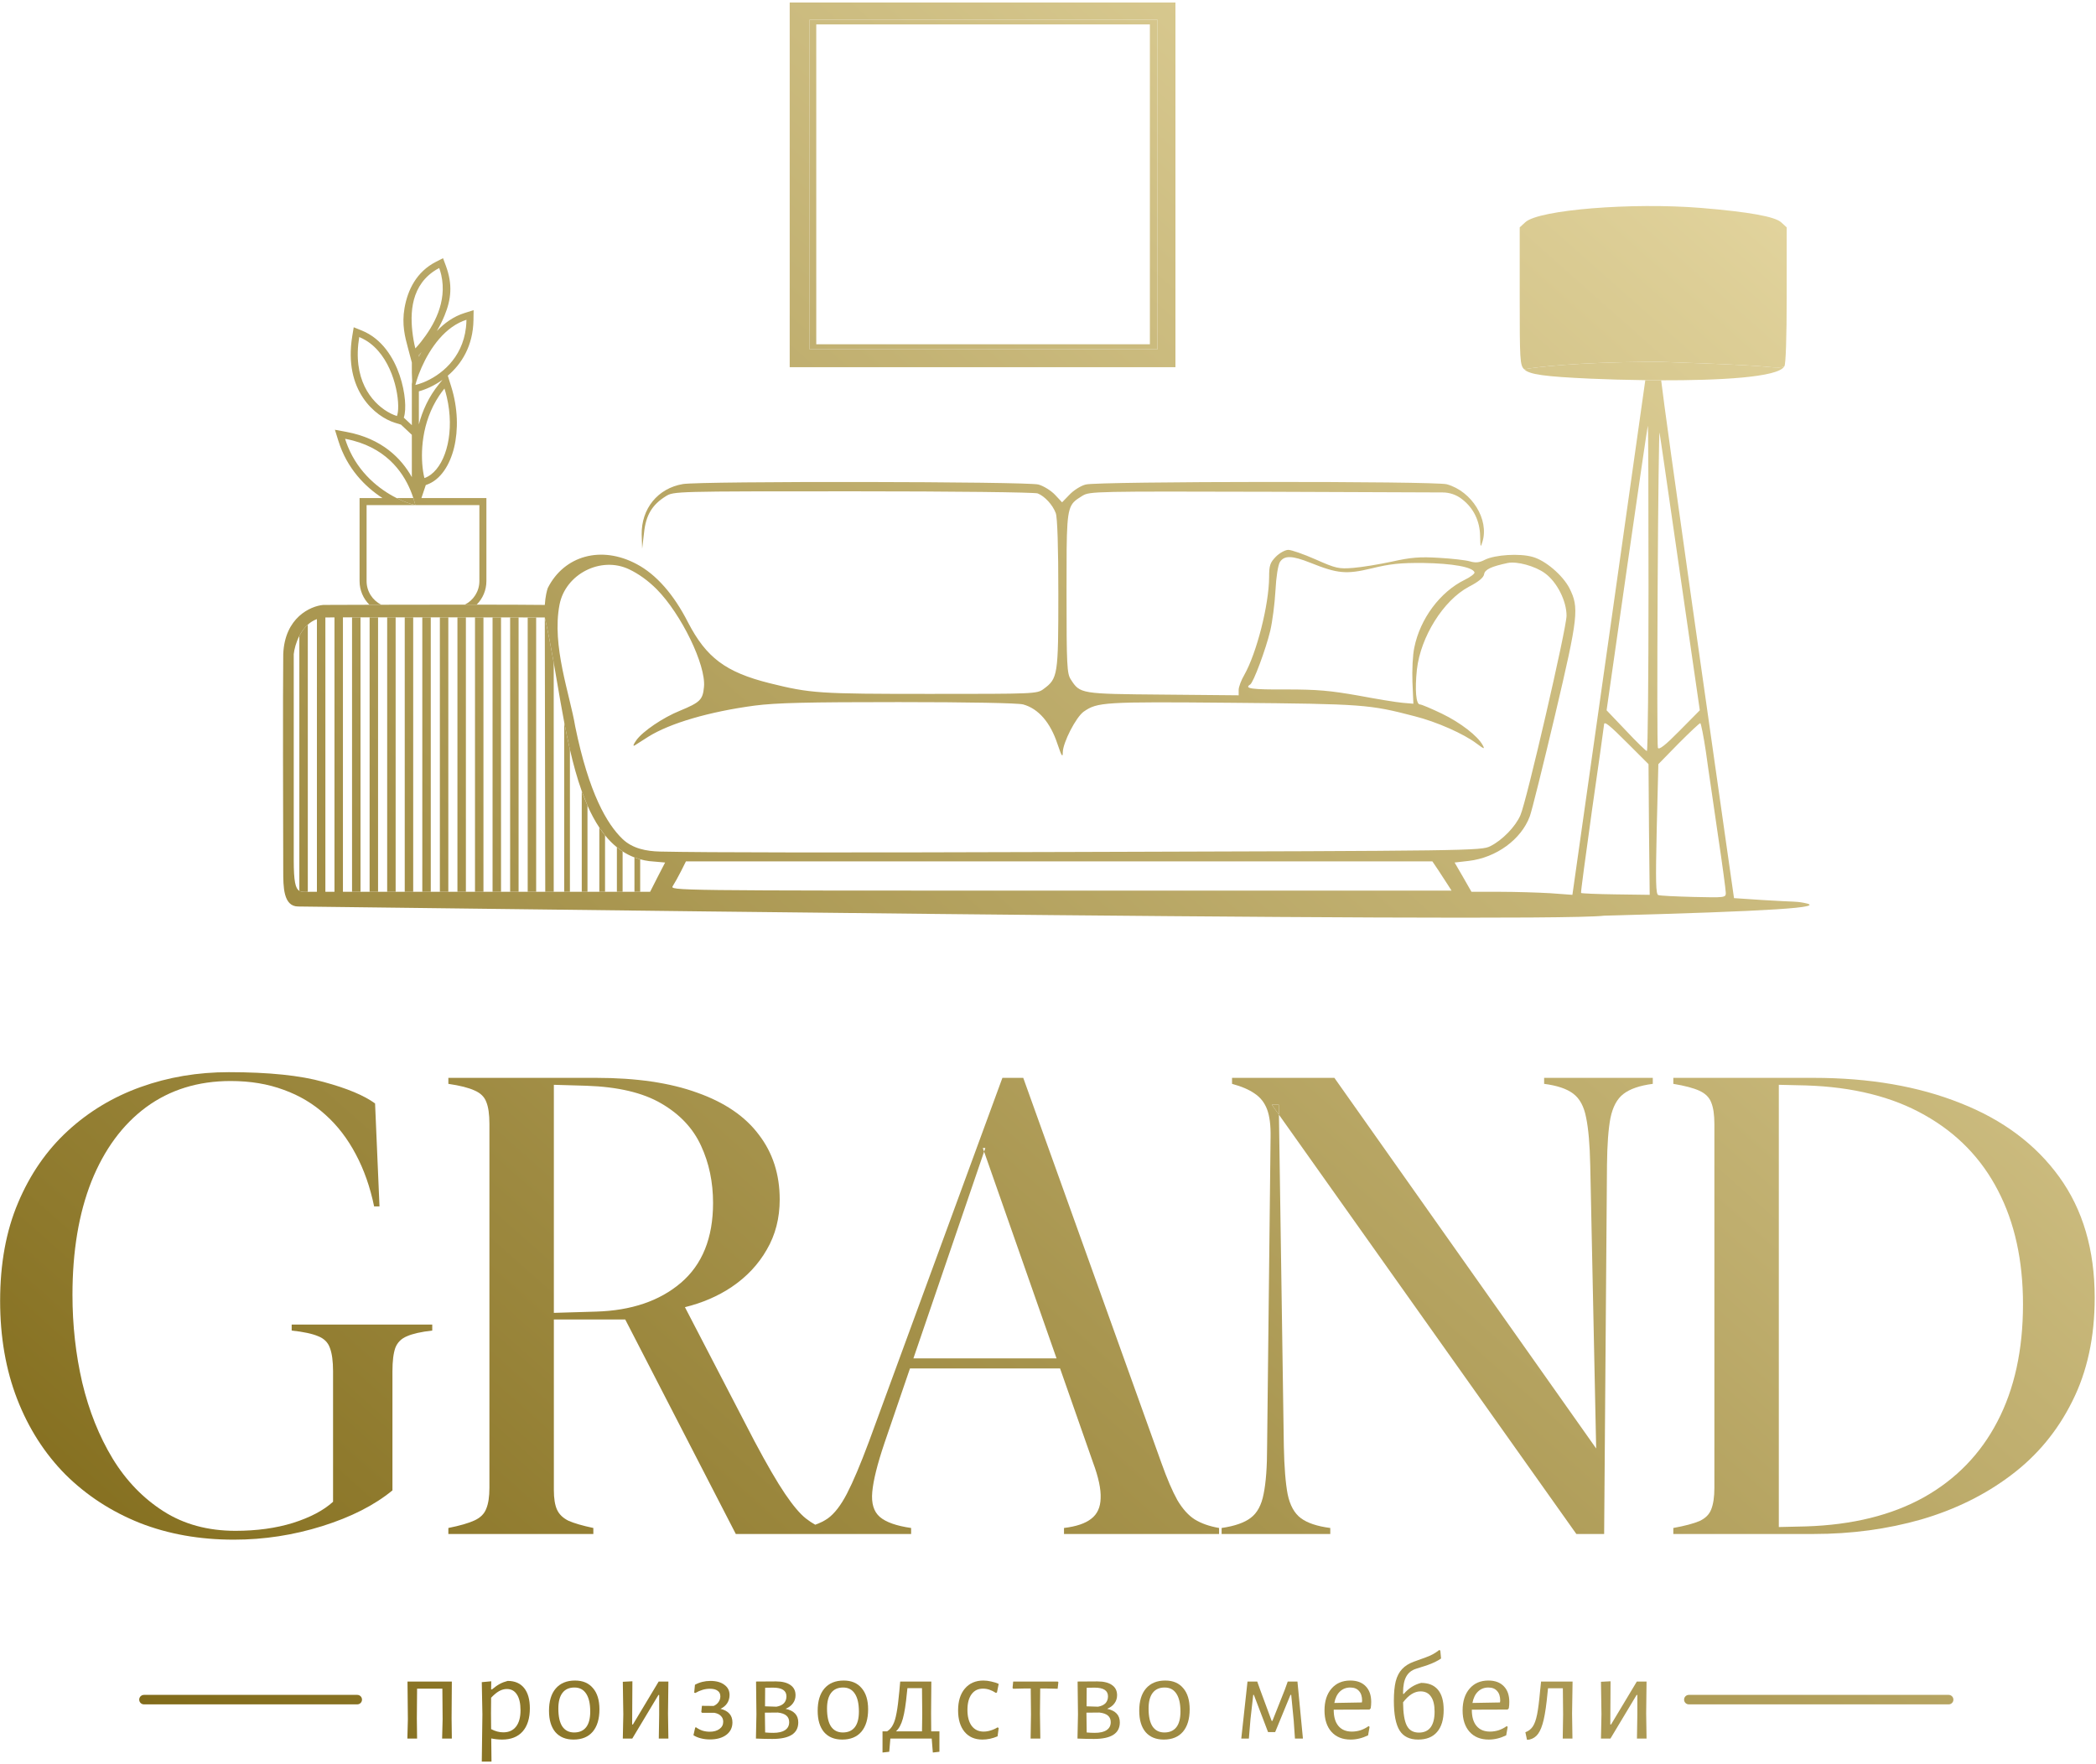 <?xml version="1.0" encoding="UTF-8"?> <svg xmlns="http://www.w3.org/2000/svg" width="480" height="404" viewBox="0 0 480 404" fill="none"><path d="M407.934 50.942C406.54 49.602 400.533 48.529 389.538 47.617C373.662 46.33 352.37 48.046 349.312 50.889L348.025 52.069V67.837C348.025 82.533 348.079 83.605 349.044 84.571C351.877 84.032 361.28 82.987 377.071 82.866C378.055 82.859 379.065 82.855 380.098 82.855L390.45 83.23C396.189 83.445 402.464 83.766 404.448 83.981C406.755 84.249 408.31 84.195 408.632 83.874C408.953 83.552 409.168 77.438 409.168 67.73V52.069L407.934 50.942Z" fill="url(#paint0_linear_224_8)"></path><path fill-rule="evenodd" clip-rule="evenodd" d="M269.183 84.088H180.848V0.58H269.183V84.088ZM185.396 80.001H265.07V4.521H185.396V80.001Z" fill="url(#paint1_linear_224_8)"></path><path d="M0.029 297.907C0.029 289.371 1.404 281.872 4.152 275.41C6.901 268.899 10.687 263.426 15.509 258.989C20.332 254.552 25.902 251.2 32.219 248.934C38.537 246.667 45.264 245.534 52.402 245.534C61.565 245.534 68.798 246.281 74.103 247.776C79.456 249.223 83.386 250.863 85.894 252.695L86.907 276.278H85.677C84.761 271.841 83.362 267.862 81.482 264.342C79.601 260.773 77.286 257.759 74.537 255.3C71.788 252.792 68.606 250.887 64.989 249.585C61.372 248.235 57.321 247.559 52.836 247.559C45.361 247.559 38.899 249.561 33.449 253.563C28.048 257.566 23.877 263.233 20.935 270.563C18.041 277.893 16.595 286.55 16.595 296.532C16.595 303.477 17.342 310.18 18.837 316.642C20.38 323.104 22.695 328.891 25.781 334.003C28.868 339.067 32.75 343.094 37.428 346.084C42.106 349.074 47.603 350.569 53.921 350.569C58.792 350.569 63.18 349.966 67.086 348.76C71.041 347.506 74.103 345.891 76.273 343.914V314.038C76.273 311.723 76.032 309.939 75.55 308.685C75.116 307.431 74.224 306.539 72.873 306.008C71.523 305.43 69.498 304.996 66.797 304.706V303.332H98.987V304.706C96.431 304.996 94.502 305.43 93.2 306.008C91.898 306.539 91.006 307.431 90.524 308.685C90.09 309.939 89.873 311.723 89.873 314.038V341.309C85.774 344.685 80.421 347.41 73.814 349.484C67.207 351.557 60.455 352.594 53.559 352.594C45.699 352.594 38.513 351.316 32.002 348.76C25.492 346.156 19.826 342.467 15.003 337.692C10.229 332.87 6.54 327.107 3.935 320.404C1.331 313.7 0.029 306.201 0.029 297.907Z" fill="url(#paint2_linear_224_8)"></path><path d="M479.702 297.183C479.702 306.201 477.99 314.11 474.566 320.91C471.19 327.71 466.512 333.352 460.532 337.837C454.601 342.322 447.753 345.698 439.988 347.964C432.224 350.183 424.002 351.292 415.321 351.292H383.203V349.918C385.855 349.435 387.857 348.905 389.207 348.326C390.557 347.699 391.45 346.807 391.884 345.65C392.366 344.444 392.607 342.804 392.607 340.731V257.397C392.607 255.275 392.366 253.636 391.884 252.478C391.45 251.321 390.557 250.429 389.207 249.802C387.857 249.175 385.855 248.644 383.203 248.21V246.836H415.321C428.101 246.836 439.313 248.765 448.958 252.623C458.652 256.433 466.199 262.075 471.6 269.55C477.001 277.025 479.702 286.236 479.702 297.183ZM463.281 298.702C463.281 288.671 461.376 279.991 457.566 272.661C453.757 265.282 448.163 259.519 440.784 255.372C433.406 251.176 424.339 248.91 413.585 248.572L407.364 248.427V349.701L413.585 349.556C424.195 349.218 433.189 347 440.567 342.901C447.946 338.753 453.564 332.966 457.422 325.54C461.328 318.065 463.281 309.119 463.281 298.702Z" fill="url(#paint3_linear_224_8)"></path><path fill-rule="evenodd" clip-rule="evenodd" d="M82.902 389.227C82.902 389.826 82.416 390.312 81.817 390.312H32.966C32.367 390.312 31.881 389.826 31.881 389.227C31.881 388.627 32.367 388.141 32.966 388.141H81.817C82.416 388.141 82.902 388.627 82.902 389.227ZM447.344 389.227C447.344 389.826 446.858 390.312 446.259 390.312H386.755C386.155 390.312 385.669 389.826 385.669 389.227C385.669 388.627 386.155 388.141 386.755 388.141H446.259C446.858 388.141 447.344 388.627 447.344 389.227Z" fill="url(#paint4_linear_224_8)"></path><path d="M103.417 393.496L103.474 398.144H101.249L101.363 393.724L101.306 386.708H95.517L95.46 393.496L95.517 398.144H93.292L93.406 393.724L93.321 385.083H103.474L103.417 393.496Z" fill="url(#paint5_linear_224_8)"></path><path d="M116.264 384.94C117.899 384.94 119.154 385.482 120.028 386.566C120.903 387.649 121.34 389.199 121.34 391.214C121.34 393.496 120.789 395.264 119.686 396.519C118.583 397.755 117.015 398.373 114.98 398.373C114.182 398.373 113.355 398.287 112.499 398.116L112.556 403.421H110.332L110.474 392.612L110.332 385.225L112.499 385.025L112.471 386.879H112.67C113.336 386.328 113.935 385.91 114.467 385.624C114.999 385.339 115.598 385.111 116.264 384.94ZM115.266 396.718C116.52 396.718 117.49 396.281 118.175 395.407C118.859 394.532 119.201 393.287 119.201 391.671C119.201 390.092 118.926 388.885 118.374 388.049C117.842 387.212 117.072 386.794 116.064 386.794C115.475 386.794 114.885 386.955 114.296 387.279C113.725 387.602 113.117 388.106 112.471 388.79L112.442 392.412L112.471 395.977C113.402 396.471 114.334 396.718 115.266 396.718Z" fill="url(#paint6_linear_224_8)"></path><path d="M131.687 384.854C133.456 384.854 134.825 385.434 135.794 386.594C136.783 387.735 137.277 389.351 137.277 391.442C137.277 393.648 136.764 395.359 135.737 396.576C134.71 397.774 133.247 398.373 131.345 398.373C129.558 398.373 128.17 397.802 127.181 396.661C126.212 395.502 125.727 393.876 125.727 391.785C125.727 389.579 126.24 387.877 127.267 386.68C128.313 385.463 129.786 384.854 131.687 384.854ZM131.545 386.451C130.347 386.451 129.434 386.86 128.807 387.678C128.18 388.495 127.866 389.693 127.866 391.271C127.866 393.097 128.17 394.465 128.778 395.378C129.406 396.291 130.309 396.747 131.488 396.747C132.686 396.747 133.598 396.348 134.226 395.549C134.853 394.751 135.167 393.553 135.167 391.956C135.167 390.149 134.853 388.781 134.226 387.849C133.617 386.917 132.724 386.451 131.545 386.451Z" fill="url(#paint7_linear_224_8)"></path><path d="M142.742 392.612L142.628 385.14L144.824 385.025L144.767 394.922H144.938L150.841 385.083H153.066L152.98 392.384L153.066 398.144H150.87L150.955 392.754V388.163H150.784L144.795 398.144H142.628L142.742 392.612Z" fill="url(#paint8_linear_224_8)"></path><path d="M164.995 391.328C166.82 391.785 167.733 392.821 167.733 394.437C167.733 395.635 167.267 396.585 166.335 397.289C165.404 397.992 164.149 398.344 162.571 398.344C161.848 398.344 161.154 398.259 160.489 398.087C159.823 397.916 159.262 397.679 158.806 397.374L159.205 395.635L159.377 395.549C159.814 395.872 160.299 396.129 160.831 396.319C161.382 396.49 161.953 396.576 162.542 396.576C163.455 396.576 164.196 396.367 164.767 395.948C165.337 395.53 165.622 394.979 165.622 394.294C165.622 393.743 165.442 393.296 165.08 392.954C164.738 392.593 164.234 392.355 163.569 392.241H160.774L160.603 392.07L160.745 390.644L163.426 390.672C163.883 390.482 164.253 390.188 164.539 389.788C164.824 389.389 164.966 388.952 164.966 388.476C164.966 387.906 164.757 387.478 164.339 387.193C163.94 386.889 163.35 386.737 162.571 386.737C161.468 386.737 160.356 387.06 159.234 387.706L158.977 387.621L159.148 385.824C160.232 385.235 161.411 384.94 162.685 384.94C164.035 384.94 165.099 385.235 165.879 385.824C166.678 386.394 167.077 387.174 167.077 388.163C167.077 388.847 166.896 389.475 166.535 390.045C166.174 390.596 165.66 391.024 164.995 391.328Z" fill="url(#paint9_linear_224_8)"></path><path d="M179.901 391.328C181.841 391.747 182.81 392.783 182.81 394.437C182.81 396.966 180.833 398.23 176.878 398.23C175.737 398.23 174.483 398.202 173.114 398.144L173.228 392.612L173.142 385.083L177.677 385.054C179.122 385.054 180.234 385.33 181.013 385.881C181.793 386.413 182.183 387.193 182.183 388.22C182.183 388.923 181.983 389.541 181.584 390.073C181.204 390.606 180.643 391.024 179.901 391.328ZM180.101 388.476C180.101 387.145 179.074 386.48 177.021 386.48C176.26 386.48 175.661 386.49 175.224 386.509L175.196 390.758L177.819 390.843C178.58 390.71 179.15 390.444 179.53 390.045C179.911 389.627 180.101 389.104 180.101 388.476ZM177.078 396.833C178.257 396.833 179.16 396.623 179.787 396.205C180.415 395.787 180.728 395.178 180.728 394.38C180.728 393.106 179.863 392.374 178.133 392.184L175.167 392.212V392.412L175.224 396.747C175.832 396.804 176.45 396.833 177.078 396.833Z" fill="url(#paint10_linear_224_8)"></path><path d="M193.216 384.854C194.984 384.854 196.353 385.434 197.323 386.594C198.312 387.735 198.806 389.351 198.806 391.442C198.806 393.648 198.293 395.359 197.266 396.576C196.239 397.774 194.775 398.373 192.874 398.373C191.087 398.373 189.699 397.802 188.71 396.661C187.74 395.502 187.255 393.876 187.255 391.785C187.255 389.579 187.769 387.877 188.796 386.68C189.841 385.463 191.315 384.854 193.216 384.854ZM193.073 386.451C191.876 386.451 190.963 386.86 190.336 387.678C189.708 388.495 189.394 389.693 189.394 391.271C189.394 393.097 189.699 394.465 190.307 395.378C190.934 396.291 191.838 396.747 193.016 396.747C194.214 396.747 195.127 396.348 195.754 395.549C196.382 394.751 196.695 393.553 196.695 391.956C196.695 390.149 196.382 388.781 195.754 387.849C195.146 386.917 194.252 386.451 193.073 386.451Z" fill="url(#paint11_linear_224_8)"></path><path d="M215.136 396.49V401.168L213.625 401.339L213.368 398.144H203.9L203.643 401.168L202.103 401.339V396.49H203.158C203.729 396.129 204.175 395.625 204.499 394.979C204.841 394.332 205.117 393.42 205.326 392.241C205.554 391.062 205.763 389.417 205.953 387.307L206.153 385.083H213.283L213.226 392.412L213.254 396.49H215.136ZM211.201 392.612L211.144 386.594H207.807L207.693 387.649C207.446 390.292 207.132 392.279 206.752 393.61C206.39 394.922 205.868 395.882 205.183 396.49H211.144L211.201 392.612Z" fill="url(#paint12_linear_224_8)"></path><path d="M225.201 384.854C225.791 384.854 226.399 384.93 227.026 385.083C227.673 385.216 228.234 385.396 228.709 385.624L228.31 387.592L228.053 387.678C227.064 387.031 226.085 386.708 225.116 386.708C223.994 386.708 223.119 387.136 222.492 387.992C221.864 388.847 221.551 390.045 221.551 391.585C221.551 393.125 221.874 394.342 222.52 395.235C223.186 396.11 224.098 396.547 225.258 396.547C225.772 396.547 226.304 396.462 226.855 396.291C227.426 396.12 227.958 395.882 228.452 395.578L228.709 395.72L228.452 397.631C227.293 398.125 226.133 398.373 224.973 398.373C223.243 398.373 221.883 397.783 220.895 396.604C219.906 395.407 219.412 393.771 219.412 391.699C219.412 389.589 219.925 387.925 220.952 386.708C221.997 385.472 223.414 384.854 225.201 384.854Z" fill="url(#paint13_linear_224_8)"></path><path d="M242.378 385.225L242.207 386.737L239.812 386.68H238.214L238.157 392.412L238.243 398.144H236.018L236.104 392.612L236.047 386.68H234.45L232.026 386.737L231.883 386.537L232.026 385.083H242.207L242.378 385.225Z" fill="url(#paint14_linear_224_8)"></path><path d="M253.539 391.328C255.479 391.747 256.448 392.783 256.448 394.437C256.448 396.966 254.471 398.23 250.516 398.23C249.376 398.23 248.121 398.202 246.752 398.144L246.866 392.612L246.78 385.083L251.315 385.054C252.76 385.054 253.872 385.33 254.652 385.881C255.431 386.413 255.821 387.193 255.821 388.22C255.821 388.923 255.621 389.541 255.222 390.073C254.842 390.606 254.281 391.024 253.539 391.328ZM253.739 388.476C253.739 387.145 252.712 386.48 250.659 386.48C249.899 386.48 249.3 386.49 248.862 386.509L248.834 390.758L251.458 390.843C252.218 390.71 252.788 390.444 253.169 390.045C253.549 389.627 253.739 389.104 253.739 388.476ZM250.716 396.833C251.895 396.833 252.798 396.623 253.425 396.205C254.053 395.787 254.367 395.178 254.367 394.38C254.367 393.106 253.501 392.374 251.771 392.184L248.805 392.212V392.412L248.862 396.747C249.471 396.804 250.089 396.833 250.716 396.833Z" fill="url(#paint15_linear_224_8)"></path><path d="M266.854 384.854C268.623 384.854 269.991 385.434 270.961 386.594C271.95 387.735 272.444 389.351 272.444 391.442C272.444 393.648 271.931 395.359 270.904 396.576C269.877 397.774 268.413 398.373 266.512 398.373C264.725 398.373 263.337 397.802 262.348 396.661C261.379 395.502 260.894 393.876 260.894 391.785C260.894 389.579 261.407 387.877 262.434 386.68C263.48 385.463 264.953 384.854 266.854 384.854ZM266.712 386.451C265.514 386.451 264.601 386.86 263.974 387.678C263.346 388.495 263.033 389.693 263.033 391.271C263.033 393.097 263.337 394.465 263.945 395.378C264.573 396.291 265.476 396.747 266.655 396.747C267.853 396.747 268.765 396.348 269.393 395.549C270.02 394.751 270.334 393.553 270.334 391.956C270.334 390.149 270.02 388.781 269.393 387.849C268.784 386.917 267.891 386.451 266.712 386.451Z" fill="url(#paint16_linear_224_8)"></path><path d="M285.689 385.083H287.914L288.627 387.079L291.222 394.095H291.393L294.216 386.993L294.901 385.083H297.125L298.38 398.144H296.555L296.27 394.038L295.699 388.134H295.528L292.02 396.661H290.395L287.143 388.134H287.001L286.373 393.667L286.003 398.144H284.263L285.689 385.083Z" fill="url(#paint17_linear_224_8)"></path><path d="M305.431 391.528V391.585C305.431 393.182 305.792 394.408 306.515 395.264C307.237 396.12 308.264 396.547 309.595 396.547C310.26 396.547 310.926 396.443 311.591 396.234C312.257 396.005 312.865 395.692 313.417 395.293L313.645 395.464L313.303 397.403C311.972 398.049 310.641 398.373 309.31 398.373C307.447 398.373 305.983 397.783 304.918 396.604C303.853 395.407 303.321 393.771 303.321 391.699C303.321 389.608 303.853 387.944 304.918 386.708C305.983 385.472 307.418 384.854 309.224 384.854C310.745 384.854 311.924 385.292 312.761 386.166C313.597 387.022 314.016 388.22 314.016 389.76C314.016 390.273 313.978 390.758 313.901 391.214L313.616 391.499L305.431 391.528ZM309.224 386.451C308.274 386.451 307.475 386.765 306.829 387.393C306.201 388.001 305.783 388.866 305.574 389.988L311.877 389.874L311.934 389.475C311.934 388.505 311.696 387.763 311.221 387.25C310.764 386.718 310.099 386.451 309.224 386.451Z" fill="url(#paint18_linear_224_8)"></path><path d="M325.451 385.396C327.144 385.396 328.427 385.919 329.302 386.965C330.176 388.011 330.613 389.551 330.613 391.585C330.613 393.79 330.11 395.473 329.102 396.633C328.113 397.793 326.668 398.373 324.767 398.373C322.809 398.373 321.392 397.679 320.518 396.291C319.643 394.884 319.206 392.621 319.206 389.503C319.206 387.678 319.348 386.185 319.633 385.025C319.938 383.866 320.422 382.934 321.088 382.231C321.753 381.508 322.666 380.938 323.826 380.519L326.507 379.55C327.134 379.322 327.676 379.084 328.132 378.837C328.589 378.59 329.073 378.266 329.587 377.867L329.843 377.981L330.015 379.806C329.197 380.377 328.161 380.881 326.906 381.318L324.254 382.174C323.246 382.497 322.504 383.096 322.029 383.97C321.554 384.845 321.316 386.052 321.316 387.592V387.906L321.459 387.934C322.58 386.623 323.911 385.777 325.451 385.396ZM324.938 396.776C326.117 396.776 327.011 396.376 327.619 395.578C328.227 394.76 328.532 393.562 328.532 391.984C328.532 390.463 328.256 389.313 327.704 388.533C327.172 387.735 326.374 387.336 325.309 387.336C323.921 387.336 322.59 388.172 321.316 389.845C321.335 392.336 321.62 394.114 322.172 395.178C322.723 396.243 323.645 396.776 324.938 396.776Z" fill="url(#paint19_linear_224_8)"></path><path d="M337.059 391.528V391.585C337.059 393.182 337.42 394.408 338.143 395.264C338.865 396.12 339.892 396.547 341.223 396.547C341.888 396.547 342.554 396.443 343.219 396.234C343.885 396.005 344.493 395.692 345.044 395.293L345.273 395.464L344.93 397.403C343.599 398.049 342.268 398.373 340.938 398.373C339.074 398.373 337.61 397.783 336.546 396.604C335.481 395.407 334.948 393.771 334.948 391.699C334.948 389.608 335.481 387.944 336.546 386.708C337.61 385.472 339.046 384.854 340.852 384.854C342.373 384.854 343.552 385.292 344.388 386.166C345.225 387.022 345.643 388.22 345.643 389.76C345.643 390.273 345.605 390.758 345.529 391.214L345.244 391.499L337.059 391.528ZM340.852 386.451C339.901 386.451 339.103 386.765 338.456 387.393C337.829 388.001 337.411 388.866 337.202 389.988L343.504 389.874L343.561 389.475C343.561 388.505 343.324 387.763 342.848 387.25C342.392 386.718 341.727 386.451 340.852 386.451Z" fill="url(#paint20_linear_224_8)"></path><path d="M360.017 392.412L360.102 398.144H357.878L357.963 392.612L357.906 386.623H354.512L354.398 387.678C354.151 390.321 353.856 392.374 353.514 393.838C353.172 395.302 352.744 396.376 352.231 397.061C351.736 397.745 351.081 398.182 350.263 398.373L349.693 398.43L349.322 396.69C350.025 396.443 350.586 396.015 351.005 395.407C351.423 394.798 351.756 393.876 352.003 392.64C352.25 391.404 352.478 389.627 352.687 387.307L352.915 385.14L352.887 385.083H360.131L360.017 392.412Z" fill="url(#paint21_linear_224_8)"></path><path d="M366.748 392.612L366.634 385.14L368.83 385.025L368.773 394.922H368.944L374.848 385.083H377.072L376.987 392.384L377.072 398.144H374.876L374.962 392.754V388.163H374.791L368.802 398.144H366.634L366.748 392.612Z" fill="url(#paint22_linear_224_8)"></path><path fill-rule="evenodd" clip-rule="evenodd" d="M178.559 274.686C178.559 278.978 177.57 282.812 175.593 286.188C173.664 289.564 170.988 292.409 167.564 294.724C164.43 296.827 160.861 298.37 156.855 299.352L172.772 330.025C175.617 335.378 177.956 339.404 179.789 342.105C181.621 344.806 183.213 346.686 184.563 347.747C185.267 348.301 185.978 348.775 186.695 349.171C187.768 348.795 188.721 348.32 189.554 347.747C191.098 346.638 192.569 344.733 193.967 342.033C195.366 339.332 197.029 335.402 198.958 330.242L229.557 246.836H234.332L265.943 334.944C267.245 338.609 268.475 341.478 269.633 343.552C270.838 345.577 272.164 347.048 273.611 347.964C275.106 348.881 276.963 349.532 279.181 349.918V351.292H243.663V349.918C246.46 349.58 248.534 348.881 249.884 347.82C251.283 346.759 252.006 345.191 252.054 343.118C252.151 341.044 251.572 338.319 250.318 334.944L242.765 313.387H208.389L202.503 330.603C200.912 335.329 199.995 339.019 199.754 341.671C199.513 344.275 200.092 346.18 201.49 347.386C202.889 348.591 205.276 349.435 208.652 349.918V351.292H188.686H183.695H168.504L143.186 302.175H126.838V341.237C126.838 343.166 127.079 344.661 127.561 345.722C128.043 346.783 128.911 347.627 130.165 348.254C131.467 348.832 133.372 349.387 135.88 349.918V351.292H102.677V349.918C105.329 349.387 107.33 348.808 108.681 348.181C110.031 347.555 110.923 346.662 111.357 345.505C111.839 344.348 112.081 342.756 112.081 340.731V257.397C112.081 255.179 111.839 253.491 111.357 252.334C110.923 251.176 110.031 250.308 108.681 249.73C107.33 249.103 105.329 248.596 102.677 248.21V246.836H136.531C145.742 246.836 153.458 247.969 159.679 250.236C165.948 252.454 170.65 255.661 173.785 259.857C176.968 264.004 178.559 268.947 178.559 274.686ZM160.547 262.389C162.38 266.343 163.296 270.708 163.296 275.482C163.296 283.487 160.836 289.588 155.917 293.783C151.047 297.931 144.584 300.125 136.531 300.366L126.838 300.655V248.427L134.288 248.644C141.522 248.886 147.237 250.236 151.432 252.695C155.676 255.155 158.714 258.386 160.547 262.389ZM225.072 262.895H225.651L225.365 263.731L241.954 311.072H209.18L225.365 263.731L225.072 262.895Z" fill="url(#paint23_linear_224_8)"></path><path fill-rule="evenodd" clip-rule="evenodd" d="M94.315 115.46C93.997 115.367 93.66 115.258 93.306 115.131C92.542 114.857 91.702 114.503 90.822 114.06C86.897 112.088 82.154 108.365 79.663 102.261C79.431 101.691 79.218 101.099 79.027 100.487C79.663 100.605 80.275 100.743 80.863 100.899C89.139 103.093 92.72 108.82 94.315 113.079C94.415 113.347 94.508 113.609 94.593 113.864L94.621 113.947L94.658 114.06C94.683 114.139 94.708 114.217 94.733 114.294C94.887 114.787 95.014 115.248 95.12 115.669H109.781V133.072C109.781 135.431 108.426 137.475 106.452 138.466C107.368 138.466 108.271 138.467 109.16 138.467C110.538 137.085 111.39 135.178 111.39 133.072V114.06H96.508L97.51 111.078L97.731 111C100.923 109.877 103.028 106.447 103.988 102.51C104.972 98.477 104.887 93.478 103.319 88.491L102.548 86.035C105.648 83.398 108.342 79.28 108.43 73.255L108.463 71.026L106.337 71.698C103.848 72.483 101.761 74.003 100.047 75.802C100.686 74.709 101.29 73.519 101.804 72.263C103.323 68.552 103.706 65.163 102.089 60.819L101.459 59.126L99.85 59.948C95.341 62.249 93.35 66.466 92.64 70.537C91.98 74.317 92.756 77.196 93.422 79.671L93.423 79.674C93.471 79.852 93.518 80.028 93.564 80.201L94.304 82.985L94.315 82.973V85.376C94.311 85.717 94.332 86.056 94.351 86.382C94.386 86.968 94.419 87.513 94.304 87.958L94.315 90.005V97.37L92.475 95.644C92.819 94.606 92.864 93.129 92.736 91.625C92.591 89.928 92.202 87.927 91.512 85.911C90.151 81.934 87.495 77.57 82.868 75.698L81.006 74.945L80.678 76.927C78.588 89.545 86.064 95.46 90.425 96.807L91.824 97.239L94.315 99.576V109.267C91.921 105.001 87.51 100.428 79.321 98.905L76.697 98.417L77.491 100.965C79.461 107.29 83.617 111.485 87.594 114.06H82.344V133.072C82.344 135.194 83.209 137.114 84.606 138.499C85.497 138.496 86.407 138.494 87.333 138.492C85.331 137.51 83.953 135.452 83.953 133.072V115.669H95.12C94.869 115.612 94.6 115.543 94.315 115.46ZM95.924 97.186C96.73 94.094 98.159 90.882 100.536 87.958L101.325 86.987C99.407 88.355 97.445 89.201 95.924 89.619V97.186ZM96.965 87.569C100.717 86.058 105.89 82.229 106.712 74.976C106.775 74.415 106.813 73.834 106.822 73.232C106.257 73.41 105.712 73.633 105.188 73.895C100.48 76.244 97.428 81.692 95.924 85.666C95.838 85.893 95.758 86.115 95.682 86.331C95.446 87.005 95.259 87.625 95.12 88.164C95.372 88.105 95.641 88.031 95.924 87.942C96.254 87.839 96.603 87.714 96.965 87.569ZM95.924 81.723C96.104 81.376 96.293 81.026 96.491 80.677C96.422 80.752 96.354 80.825 96.287 80.896L95.924 81.278V81.723ZM99.176 62.23C93.661 66.148 93.869 72.893 94.703 77.838C94.823 78.556 94.967 79.213 95.12 79.788C95.521 79.365 95.962 78.857 96.42 78.278C99.312 74.615 102.454 69.178 101.049 62.954C100.93 62.426 100.775 61.901 100.581 61.381C100.079 61.637 99.611 61.922 99.176 62.23ZM91.025 94.868C91.103 94.539 91.155 94.134 91.178 93.668C91.374 89.728 89.497 81.4 83.776 77.946C83.299 77.658 82.796 77.404 82.265 77.19C82.171 77.757 82.098 78.309 82.044 78.846C81.119 88.044 85.855 92.851 89.412 94.658C89.47 94.687 89.528 94.716 89.585 94.743C90.051 94.97 90.495 95.144 90.9 95.27C90.947 95.153 90.989 95.018 91.025 94.868ZM96.882 107.878C96.972 108.486 97.081 109.025 97.197 109.482C97.711 109.301 98.201 109.034 98.663 108.691C102.262 106.014 104.137 98.676 102.319 90.922C102.167 90.275 101.989 89.624 101.784 88.973C101.35 89.507 100.95 90.052 100.581 90.605C96.49 96.735 96.282 103.83 96.882 107.878Z" fill="url(#paint24_linear_224_8)"></path><path d="M80.621 204.228H82.558V141.375C81.882 141.376 81.236 141.376 80.621 141.378V204.228Z" fill="url(#paint25_linear_224_8)"></path><path d="M84.643 204.228H86.58V141.371C85.917 141.372 85.271 141.372 84.643 141.373V204.228Z" fill="url(#paint26_linear_224_8)"></path><path d="M88.666 204.228H90.603V141.371L88.666 141.371V204.228Z" fill="url(#paint27_linear_224_8)"></path><path d="M92.689 204.228H94.625V141.371L92.689 141.371V204.228Z" fill="url(#paint28_linear_224_8)"></path><path d="M96.711 204.228H98.648V141.373L96.711 141.372V204.228Z" fill="url(#paint29_linear_224_8)"></path><path d="M100.734 204.228H102.67V141.376L100.734 141.374V204.228Z" fill="url(#paint30_linear_224_8)"></path><path d="M104.756 204.228H106.693V141.379L104.756 141.378V204.228Z" fill="url(#paint31_linear_224_8)"></path><path d="M108.779 204.228H110.715V141.384L108.779 141.382V204.228Z" fill="url(#paint32_linear_224_8)"></path><path d="M112.801 204.228H114.738V141.389L112.801 141.386V204.228Z" fill="url(#paint33_linear_224_8)"></path><path d="M116.824 204.228H118.761V141.394L116.824 141.391V204.228Z" fill="url(#paint34_linear_224_8)"></path><path d="M120.846 204.228H122.783V141.4L120.846 141.397V204.228Z" fill="url(#paint35_linear_224_8)"></path><path d="M124.869 204.228H126.806V151.751C126.173 148.15 125.517 144.653 124.763 141.403L124.869 204.228Z" fill="url(#paint36_linear_224_8)"></path><path d="M129.204 204.228H130.515V171.642C130.043 169.59 129.611 167.486 129.204 165.357V204.228Z" fill="url(#paint37_linear_224_8)"></path><path d="M133.227 204.228H134.538V184.48C134.072 183.422 133.636 182.318 133.227 181.174V204.228Z" fill="url(#paint38_linear_224_8)"></path><path d="M137.249 204.228H138.56V191.297C138.103 190.734 137.667 190.138 137.249 189.512V204.228Z" fill="url(#paint39_linear_224_8)"></path><path d="M141.272 204.228H142.583V194.979C142.131 194.686 141.694 194.368 141.272 194.027V204.228Z" fill="url(#paint40_linear_224_8)"></path><path d="M145.294 204.228H146.605V196.786C146.157 196.662 145.72 196.519 145.294 196.357V204.228Z" fill="url(#paint41_linear_224_8)"></path><path d="M408.632 83.874C408.31 84.195 406.755 84.249 404.448 83.981C402.464 83.766 396.189 83.445 390.45 83.23L380.098 82.855C379.065 82.855 378.055 82.859 377.071 82.866C361.28 82.987 351.877 84.032 349.044 84.571C350.224 85.751 353.603 86.234 364.223 86.716C367.721 86.871 372.122 87.006 376.786 87.063C377.984 87.077 379.199 87.087 380.421 87.09C393.502 87.125 407.334 86.456 408.632 83.874Z" fill="url(#paint42_linear_224_8)"></path><path fill-rule="evenodd" clip-rule="evenodd" d="M265.07 80.001H185.396V4.521H265.07V80.001ZM263.334 5.592H186.929V78.84H263.334V5.592Z" fill="url(#paint43_linear_224_8)"></path><path fill-rule="evenodd" clip-rule="evenodd" d="M70.359 204.239L70.49 204.235L70.51 204.235C70.459 204.236 70.409 204.237 70.359 204.239Z" fill="url(#paint44_linear_224_8)"></path><path fill-rule="evenodd" clip-rule="evenodd" d="M397.1 205.676L395.33 193.287C394.954 190.631 394.162 185.066 393.126 177.785L393.109 177.669L393.095 177.566L393.061 177.329L393.051 177.258L393.038 177.17L393.001 176.907L392.997 176.879C391.388 165.572 389.228 150.394 387.124 135.577C383.785 112.047 380.875 91.096 380.421 87.09C379.199 87.087 377.984 87.077 376.786 87.063L369.309 139.935L369.309 139.94L369.308 139.942L369.308 139.944L369.308 139.945L369.307 139.949L369.307 139.954L368.299 147.054L360.093 204.925L354.998 204.55C352.209 204.389 347.006 204.228 343.466 204.228H336.977L335.046 200.849L333.115 197.524L336.387 197.148C342.662 196.398 348.347 192.268 350.332 186.958C350.814 185.671 353.389 175.266 356.124 163.735C361.487 140.994 361.648 139.17 359.396 134.665C357.84 131.715 353.925 128.336 350.975 127.532C347.972 126.673 342.394 127.049 340.087 128.175C338.747 128.872 337.942 128.926 336.601 128.551C335.689 128.282 332.471 127.907 329.522 127.746C325.177 127.478 323.139 127.639 318.795 128.604C315.845 129.248 311.822 129.892 309.892 130.052C306.566 130.321 305.923 130.16 301.31 128.122C298.521 126.888 295.732 125.923 295.035 125.923C294.338 125.923 293.05 126.62 292.192 127.478C290.852 128.872 290.637 129.462 290.637 132.198C290.583 138.58 287.794 149.522 284.952 154.563C284.255 155.743 283.665 157.298 283.665 157.996V159.229L266.341 159.068L266.333 159.068C247.408 158.907 247.354 158.907 245.209 155.582C244.351 154.241 244.244 152.418 244.244 135.845L244.244 134.988C244.243 120.072 244.243 116.753 245.898 114.985C246.372 114.478 246.981 114.099 247.765 113.611L247.891 113.533C249.553 112.514 250.733 112.514 291.227 112.621L330.401 112.773C331.987 112.779 333.526 113.31 334.778 114.284C337.459 116.322 338.908 119.326 338.961 122.812C339.015 125.386 339.068 125.494 339.498 124.045C341.053 119.004 337.084 112.514 331.345 110.905C328.771 110.154 251.323 110.208 248.642 110.959C247.515 111.227 245.853 112.3 244.941 113.265L243.225 115.035L241.616 113.319C240.704 112.353 238.988 111.281 237.808 110.959C235.287 110.261 160.575 110.154 156.391 110.851C150.652 111.817 146.844 116.483 146.952 122.436L147.059 125.654L147.488 122.007C147.917 117.931 149.365 115.571 152.476 113.64C154.299 112.514 154.46 112.514 195.38 112.514H195.383C217.963 112.514 237.003 112.729 237.647 112.997C239.256 113.64 241.079 115.625 241.776 117.502C242.152 118.467 242.366 125.279 242.366 136.006C242.366 154.724 242.259 155.368 238.988 157.781C237.486 158.907 236.896 158.907 212.975 158.907C187.499 158.907 185.675 158.8 176.182 156.44C166.153 153.92 161.755 150.594 157.571 142.549C154.299 136.113 150.277 131.554 145.825 129.194C137.727 124.85 129.199 127.21 125.444 134.665C125.268 135.145 124.884 136.591 124.763 138.533C121.366 138.491 115.674 138.472 109.16 138.467C108.271 138.467 107.368 138.466 106.452 138.466C100.22 138.466 93.453 138.477 87.333 138.492C86.407 138.494 85.497 138.496 84.606 138.499C80.562 138.51 76.907 138.522 74.019 138.533C71.109 138.795 65.204 141.413 64.865 149.793C64.768 158.851 64.825 186.711 64.865 199.508C64.865 203.019 64.865 207.594 68.294 207.594C73.958 207.594 352.998 211.456 367.334 209.699C405.521 208.68 418.983 207.822 413.083 206.749C412.279 206.588 411.206 206.481 410.777 206.481C410.348 206.481 407.076 206.32 403.536 206.105L397.1 205.676ZM367.923 162.662L372.59 130.052C375.164 112.139 377.309 97.496 377.363 97.496C377.47 97.496 377.524 114.284 377.524 134.772C377.524 155.26 377.363 171.994 377.148 171.994C376.88 171.94 374.735 169.849 372.321 167.274L367.923 162.662ZM379.669 171.243C379.508 170.814 379.508 154.134 379.616 134.129C379.723 114.123 379.937 98.355 380.045 99.106C380.179 99.732 381.658 109.993 383.577 123.314L383.584 123.366L383.589 123.398L383.594 123.429L383.633 123.703L383.652 123.834L384.273 128.146L384.483 129.6L384.765 131.554L389.27 162.662L384.604 167.382C381.386 170.653 379.884 171.833 379.669 171.243ZM292.085 135.309C292.246 132.091 292.675 129.463 293.104 128.712C294.123 127.156 295.893 127.21 300.077 128.873C306.352 131.393 308.336 131.554 314.129 130.16C318.312 129.141 320.672 128.873 326.035 128.926C332.579 129.034 337.245 129.838 337.674 131.072C337.781 131.34 336.762 132.144 335.421 132.788C329.843 135.523 325.231 141.637 323.89 148.288C323.515 149.951 323.354 153.544 323.461 156.226L323.676 161.16L321.208 160.946C319.867 160.838 315.309 160.088 311.018 159.283C304.582 158.157 301.739 157.889 294.552 157.889C286.614 157.942 284.845 157.674 286.293 156.762C287.044 156.333 289.886 148.664 290.905 144.426C291.388 142.335 291.924 138.259 292.085 135.309ZM244.083 195.11C191.242 195.28 161.891 195.248 151.155 195.013C148.018 194.945 144.857 194.323 142.587 192.156C138.987 188.718 134.86 181.645 131.733 166.391C130.515 159.041 126.315 147.94 128.133 138.483C129.485 131.45 137.61 127.293 144.075 130.375C146.254 131.414 148.399 132.948 150.384 134.933C156.016 140.618 161.701 152.31 161.218 157.298C160.95 160.248 160.36 160.838 155.694 162.769C151.832 164.324 147.166 167.489 145.718 169.527C145.075 170.439 144.86 170.975 145.343 170.707C145.507 170.59 145.876 170.359 146.348 170.066L146.35 170.064L146.351 170.064C146.957 169.686 147.73 169.204 148.453 168.722C153.441 165.612 162.398 162.984 172.803 161.589C177.791 160.945 184.817 160.785 205.788 160.785C221.61 160.785 233.195 160.999 234.321 161.321C237.808 162.286 240.543 165.451 242.152 170.331C243.117 173.174 243.386 173.603 243.386 172.262C243.439 170.01 246.389 164.271 248.159 162.984C251.323 160.785 252.611 160.677 282.324 160.945C312.252 161.214 313.592 161.321 323.89 164.003C329.039 165.29 335.26 168.079 338.157 170.278C339.873 171.565 340.088 171.619 339.551 170.653C338.425 168.561 334.51 165.504 330.165 163.413C327.805 162.286 325.553 161.321 325.177 161.321C324.265 161.321 323.997 157.942 324.48 153.329C325.338 145.821 330.541 137.507 336.333 134.397C338.639 133.217 339.766 132.251 339.873 131.5C340.034 130.428 341.482 129.73 345.29 128.926C347.382 128.497 351.565 129.623 353.818 131.286C356.553 133.27 358.752 137.615 358.752 140.994C358.752 143.89 349.581 183.579 348.186 186.69C347.06 189.318 344.003 192.429 341.321 193.769C339.241 194.836 337.214 194.842 245.611 195.106H245.609L244.083 195.11ZM364.598 185.403C366.1 174.944 367.334 166.255 367.334 165.987C367.334 165.022 368.46 165.934 372.858 170.332L377.524 174.998L377.631 189.962L377.792 204.925L370.015 204.818C365.725 204.765 362.185 204.604 362.077 204.496C361.97 204.443 363.15 195.808 364.598 185.403ZM379.777 174.997L384.389 170.278C386.963 167.703 389.163 165.612 389.377 165.612C389.538 165.612 390.128 168.561 390.664 172.155C390.93 174.166 391.441 177.646 392.008 181.505L392.01 181.517L392.011 181.527L392.015 181.552C392.474 184.677 392.969 188.048 393.4 191.088C394.419 197.846 395.223 203.906 395.223 204.496C395.223 205.569 394.955 205.569 387.875 205.408C383.799 205.301 380.152 205.14 379.777 204.979C379.187 204.818 379.133 202.029 379.401 189.908L379.777 174.997ZM150.599 200.849L148.883 204.228H146.605H145.294H142.583H141.272H138.56H137.249H134.538H133.227H130.515H129.204H126.806H124.869H122.783H120.846H118.761H116.824H114.738H112.801H110.715H108.779H106.693H104.756H102.67H100.734H98.648H96.711H94.625H92.689H90.603H88.666H86.58H84.643H82.558H80.621H78.535H76.598H74.513H72.576H71.005C70.833 204.228 70.668 204.231 70.51 204.235L70.49 204.235L70.359 204.239C69.608 204.257 69.013 204.272 68.553 204.002C67.648 203.47 67.269 201.832 67.269 196.942V149.793C67.394 148.688 67.785 147.112 68.553 145.624C69.039 144.683 69.675 143.777 70.49 143.047C71.086 142.513 71.777 142.072 72.576 141.78V204.228H74.513V141.402C75.015 141.397 75.721 141.393 76.598 141.389V204.228H78.535V141.382C79.179 141.38 79.876 141.379 80.621 141.378C81.236 141.376 81.882 141.376 82.558 141.375C83.226 141.374 83.922 141.373 84.643 141.373C85.271 141.372 85.917 141.372 86.58 141.371L88.666 141.371L90.603 141.371L92.689 141.371L94.625 141.371L96.711 141.372L98.648 141.373L100.734 141.374L102.67 141.376L104.756 141.378L106.693 141.379L108.779 141.382L110.715 141.384L112.801 141.386L114.738 141.389L116.824 141.391L118.761 141.394L120.846 141.397V141.376L122.783 141.4L124.763 141.403C125.517 144.653 126.173 148.15 126.806 151.751C127.029 153.022 127.25 154.306 127.471 155.597L127.553 156.076L127.553 156.077L127.554 156.082C128.083 159.168 128.618 162.288 129.204 165.357C129.611 167.486 130.043 169.59 130.515 171.642C131.288 175.001 132.17 178.22 133.227 181.174L134.538 184.48C135.344 186.31 136.241 188 137.249 189.512L138.56 191.297C139.393 192.322 140.294 193.238 141.272 194.027L142.583 194.979C143.432 195.529 144.334 195.991 145.294 196.357L146.605 196.786C147.267 196.968 147.954 197.108 148.668 197.202L152.315 197.524L150.599 200.849ZM154.085 202.887C154.46 202.297 155.319 200.795 155.962 199.508L157.088 197.256H328.02L329.361 199.24C330.112 200.366 331.077 201.868 331.56 202.619L332.418 203.96H242.9C153.495 203.96 153.388 203.96 154.085 202.887Z" fill="url(#paint45_linear_224_8)"></path><path d="M70.49 204.235V143.047C69.675 143.777 69.039 144.683 68.553 145.624V204.002C69.013 204.272 69.608 204.257 70.359 204.239L70.49 204.235Z" fill="url(#paint46_linear_224_8)"></path><path d="M93.306 115.131C93.66 115.258 93.997 115.367 94.315 115.46C94.6 115.543 94.869 115.612 95.12 115.669C95.014 115.248 94.887 114.787 94.733 114.294C94.708 114.217 94.683 114.139 94.658 114.06H90.822C91.702 114.503 92.542 114.857 93.306 115.131Z" fill="url(#paint47_linear_224_8)"></path><path fill-rule="evenodd" clip-rule="evenodd" d="M95.924 81.723C96.104 81.376 96.293 81.026 96.491 80.677C96.422 80.752 96.354 80.825 96.287 80.896L95.924 81.278V81.723Z" fill="url(#paint48_linear_224_8)"></path><path fill-rule="evenodd" clip-rule="evenodd" d="M365.535 331.712L305.585 246.836H282.147V248.21C284.317 248.789 286.053 249.537 287.355 250.453C288.657 251.321 289.598 252.527 290.177 254.07C290.755 255.613 291.02 257.711 290.972 260.363L290.177 331.327C290.177 335.956 289.911 339.549 289.381 342.105C288.899 344.661 287.91 346.494 286.415 347.603C284.968 348.712 282.75 349.484 279.76 349.918V351.292H304.644V349.918C301.654 349.532 299.412 348.784 297.917 347.675C296.422 346.566 295.409 344.733 294.879 342.177C294.396 339.621 294.107 335.98 294.01 331.254L292.887 255.276L360.995 351.292H367.361L368.012 266.801C368.06 262.123 368.326 258.531 368.808 256.023C369.338 253.467 370.327 251.634 371.774 250.525C373.269 249.368 375.511 248.596 378.501 248.21V246.836H353.617V248.21C356.607 248.596 358.825 249.344 360.272 250.453C361.767 251.562 362.756 253.395 363.238 255.951C363.768 258.507 364.082 262.148 364.178 266.874L365.535 331.712ZM291.262 252.985L292.887 255.276L292.853 252.985H291.262Z" fill="url(#paint49_linear_224_8)"></path><path d="M292.853 252.985H291.262L292.887 255.276L292.853 252.985Z" fill="url(#paint50_linear_224_8)"></path><defs><linearGradient id="paint0_linear_224_8" x1="445.714" y1="-38.845" x2="8.813" y2="453.505" gradientUnits="userSpaceOnUse"><stop stop-color="#F3E6B4"></stop><stop offset="1" stop-color="#755E0A"></stop></linearGradient><linearGradient id="paint1_linear_224_8" x1="445.714" y1="-38.845" x2="8.813" y2="453.505" gradientUnits="userSpaceOnUse"><stop stop-color="#F3E6B4"></stop><stop offset="1" stop-color="#755E0A"></stop></linearGradient><linearGradient id="paint2_linear_224_8" x1="445.714" y1="-38.845" x2="8.813" y2="453.505" gradientUnits="userSpaceOnUse"><stop stop-color="#F3E6B4"></stop><stop offset="1" stop-color="#755E0A"></stop></linearGradient><linearGradient id="paint3_linear_224_8" x1="445.714" y1="-38.845" x2="8.813" y2="453.505" gradientUnits="userSpaceOnUse"><stop stop-color="#F3E6B4"></stop><stop offset="1" stop-color="#755E0A"></stop></linearGradient><linearGradient id="paint4_linear_224_8" x1="445.714" y1="-38.845" x2="8.813" y2="453.505" gradientUnits="userSpaceOnUse"><stop stop-color="#F3E6B4"></stop><stop offset="1" stop-color="#755E0A"></stop></linearGradient><linearGradient id="paint5_linear_224_8" x1="445.714" y1="-38.845" x2="8.813" y2="453.505" gradientUnits="userSpaceOnUse"><stop stop-color="#F3E6B4"></stop><stop offset="1" stop-color="#755E0A"></stop></linearGradient><linearGradient id="paint6_linear_224_8" x1="445.714" y1="-38.845" x2="8.813" y2="453.505" gradientUnits="userSpaceOnUse"><stop stop-color="#F3E6B4"></stop><stop offset="1" stop-color="#755E0A"></stop></linearGradient><linearGradient id="paint7_linear_224_8" x1="445.714" y1="-38.845" x2="8.813" y2="453.505" gradientUnits="userSpaceOnUse"><stop stop-color="#F3E6B4"></stop><stop offset="1" stop-color="#755E0A"></stop></linearGradient><linearGradient id="paint8_linear_224_8" x1="445.714" y1="-38.845" x2="8.813" y2="453.505" gradientUnits="userSpaceOnUse"><stop stop-color="#F3E6B4"></stop><stop offset="1" stop-color="#755E0A"></stop></linearGradient><linearGradient id="paint9_linear_224_8" x1="445.714" y1="-38.845" x2="8.813" y2="453.505" gradientUnits="userSpaceOnUse"><stop stop-color="#F3E6B4"></stop><stop offset="1" stop-color="#755E0A"></stop></linearGradient><linearGradient id="paint10_linear_224_8" x1="445.714" y1="-38.845" x2="8.813" y2="453.505" gradientUnits="userSpaceOnUse"><stop stop-color="#F3E6B4"></stop><stop offset="1" stop-color="#755E0A"></stop></linearGradient><linearGradient id="paint11_linear_224_8" x1="445.714" y1="-38.845" x2="8.813" y2="453.505" gradientUnits="userSpaceOnUse"><stop stop-color="#F3E6B4"></stop><stop offset="1" stop-color="#755E0A"></stop></linearGradient><linearGradient id="paint12_linear_224_8" x1="445.714" y1="-38.845" x2="8.813" y2="453.505" gradientUnits="userSpaceOnUse"><stop stop-color="#F3E6B4"></stop><stop offset="1" stop-color="#755E0A"></stop></linearGradient><linearGradient id="paint13_linear_224_8" x1="445.714" y1="-38.845" x2="8.813" y2="453.505" gradientUnits="userSpaceOnUse"><stop stop-color="#F3E6B4"></stop><stop offset="1" stop-color="#755E0A"></stop></linearGradient><linearGradient id="paint14_linear_224_8" x1="445.714" y1="-38.845" x2="8.813" y2="453.505" gradientUnits="userSpaceOnUse"><stop stop-color="#F3E6B4"></stop><stop offset="1" stop-color="#755E0A"></stop></linearGradient><linearGradient id="paint15_linear_224_8" x1="445.714" y1="-38.845" x2="8.813" y2="453.505" gradientUnits="userSpaceOnUse"><stop stop-color="#F3E6B4"></stop><stop offset="1" stop-color="#755E0A"></stop></linearGradient><linearGradient id="paint16_linear_224_8" x1="445.714" y1="-38.845" x2="8.813" y2="453.505" gradientUnits="userSpaceOnUse"><stop stop-color="#F3E6B4"></stop><stop offset="1" stop-color="#755E0A"></stop></linearGradient><linearGradient id="paint17_linear_224_8" x1="445.714" y1="-38.845" x2="8.813" y2="453.505" gradientUnits="userSpaceOnUse"><stop stop-color="#F3E6B4"></stop><stop offset="1" stop-color="#755E0A"></stop></linearGradient><linearGradient id="paint18_linear_224_8" x1="445.714" y1="-38.845" x2="8.813" y2="453.505" gradientUnits="userSpaceOnUse"><stop stop-color="#F3E6B4"></stop><stop offset="1" stop-color="#755E0A"></stop></linearGradient><linearGradient id="paint19_linear_224_8" x1="445.714" y1="-38.845" x2="8.813" y2="453.505" gradientUnits="userSpaceOnUse"><stop stop-color="#F3E6B4"></stop><stop offset="1" stop-color="#755E0A"></stop></linearGradient><linearGradient id="paint20_linear_224_8" x1="445.714" y1="-38.845" x2="8.813" y2="453.505" gradientUnits="userSpaceOnUse"><stop stop-color="#F3E6B4"></stop><stop offset="1" stop-color="#755E0A"></stop></linearGradient><linearGradient id="paint21_linear_224_8" x1="445.714" y1="-38.845" x2="8.813" y2="453.505" gradientUnits="userSpaceOnUse"><stop stop-color="#F3E6B4"></stop><stop offset="1" stop-color="#755E0A"></stop></linearGradient><linearGradient id="paint22_linear_224_8" x1="445.714" y1="-38.845" x2="8.813" y2="453.505" gradientUnits="userSpaceOnUse"><stop stop-color="#F3E6B4"></stop><stop offset="1" stop-color="#755E0A"></stop></linearGradient><linearGradient id="paint23_linear_224_8" x1="445.714" y1="-38.845" x2="8.813" y2="453.505" gradientUnits="userSpaceOnUse"><stop stop-color="#F3E6B4"></stop><stop offset="1" stop-color="#755E0A"></stop></linearGradient><linearGradient id="paint24_linear_224_8" x1="445.714" y1="-38.845" x2="8.813" y2="453.505" gradientUnits="userSpaceOnUse"><stop stop-color="#F3E6B4"></stop><stop offset="1" stop-color="#755E0A"></stop></linearGradient><linearGradient id="paint25_linear_224_8" x1="445.714" y1="-38.845" x2="8.813" y2="453.505" gradientUnits="userSpaceOnUse"><stop stop-color="#F3E6B4"></stop><stop offset="1" stop-color="#755E0A"></stop></linearGradient><linearGradient id="paint26_linear_224_8" x1="445.714" y1="-38.845" x2="8.813" y2="453.505" gradientUnits="userSpaceOnUse"><stop stop-color="#F3E6B4"></stop><stop offset="1" stop-color="#755E0A"></stop></linearGradient><linearGradient id="paint27_linear_224_8" x1="445.714" y1="-38.845" x2="8.813" y2="453.505" gradientUnits="userSpaceOnUse"><stop stop-color="#F3E6B4"></stop><stop offset="1" stop-color="#755E0A"></stop></linearGradient><linearGradient id="paint28_linear_224_8" x1="445.714" y1="-38.845" x2="8.813" y2="453.505" gradientUnits="userSpaceOnUse"><stop stop-color="#F3E6B4"></stop><stop offset="1" stop-color="#755E0A"></stop></linearGradient><linearGradient id="paint29_linear_224_8" x1="445.714" y1="-38.845" x2="8.813" y2="453.505" gradientUnits="userSpaceOnUse"><stop stop-color="#F3E6B4"></stop><stop offset="1" stop-color="#755E0A"></stop></linearGradient><linearGradient id="paint30_linear_224_8" x1="445.714" y1="-38.845" x2="8.813" y2="453.505" gradientUnits="userSpaceOnUse"><stop stop-color="#F3E6B4"></stop><stop offset="1" stop-color="#755E0A"></stop></linearGradient><linearGradient id="paint31_linear_224_8" x1="445.714" y1="-38.845" x2="8.813" y2="453.505" gradientUnits="userSpaceOnUse"><stop stop-color="#F3E6B4"></stop><stop offset="1" stop-color="#755E0A"></stop></linearGradient><linearGradient id="paint32_linear_224_8" x1="445.714" y1="-38.845" x2="8.813" y2="453.505" gradientUnits="userSpaceOnUse"><stop stop-color="#F3E6B4"></stop><stop offset="1" stop-color="#755E0A"></stop></linearGradient><linearGradient id="paint33_linear_224_8" x1="445.714" y1="-38.845" x2="8.813" y2="453.505" gradientUnits="userSpaceOnUse"><stop stop-color="#F3E6B4"></stop><stop offset="1" stop-color="#755E0A"></stop></linearGradient><linearGradient id="paint34_linear_224_8" x1="445.714" y1="-38.845" x2="8.813" y2="453.505" gradientUnits="userSpaceOnUse"><stop stop-color="#F3E6B4"></stop><stop offset="1" stop-color="#755E0A"></stop></linearGradient><linearGradient id="paint35_linear_224_8" x1="445.714" y1="-38.845" x2="8.813" y2="453.505" gradientUnits="userSpaceOnUse"><stop stop-color="#F3E6B4"></stop><stop offset="1" stop-color="#755E0A"></stop></linearGradient><linearGradient id="paint36_linear_224_8" x1="445.714" y1="-38.845" x2="8.813" y2="453.505" gradientUnits="userSpaceOnUse"><stop stop-color="#F3E6B4"></stop><stop offset="1" stop-color="#755E0A"></stop></linearGradient><linearGradient id="paint37_linear_224_8" x1="445.714" y1="-38.845" x2="8.813" y2="453.505" gradientUnits="userSpaceOnUse"><stop stop-color="#F3E6B4"></stop><stop offset="1" stop-color="#755E0A"></stop></linearGradient><linearGradient id="paint38_linear_224_8" x1="445.714" y1="-38.845" x2="8.813" y2="453.505" gradientUnits="userSpaceOnUse"><stop stop-color="#F3E6B4"></stop><stop offset="1" stop-color="#755E0A"></stop></linearGradient><linearGradient id="paint39_linear_224_8" x1="445.714" y1="-38.845" x2="8.813" y2="453.505" gradientUnits="userSpaceOnUse"><stop stop-color="#F3E6B4"></stop><stop offset="1" stop-color="#755E0A"></stop></linearGradient><linearGradient id="paint40_linear_224_8" x1="445.714" y1="-38.845" x2="8.813" y2="453.505" gradientUnits="userSpaceOnUse"><stop stop-color="#F3E6B4"></stop><stop offset="1" stop-color="#755E0A"></stop></linearGradient><linearGradient id="paint41_linear_224_8" x1="445.714" y1="-38.845" x2="8.813" y2="453.505" gradientUnits="userSpaceOnUse"><stop stop-color="#F3E6B4"></stop><stop offset="1" stop-color="#755E0A"></stop></linearGradient><linearGradient id="paint42_linear_224_8" x1="445.714" y1="-38.845" x2="8.813" y2="453.505" gradientUnits="userSpaceOnUse"><stop stop-color="#F3E6B4"></stop><stop offset="1" stop-color="#755E0A"></stop></linearGradient><linearGradient id="paint43_linear_224_8" x1="445.714" y1="-38.845" x2="8.813" y2="453.505" gradientUnits="userSpaceOnUse"><stop stop-color="#F3E6B4"></stop><stop offset="1" stop-color="#755E0A"></stop></linearGradient><linearGradient id="paint44_linear_224_8" x1="445.714" y1="-38.845" x2="8.813" y2="453.505" gradientUnits="userSpaceOnUse"><stop stop-color="#F3E6B4"></stop><stop offset="1" stop-color="#755E0A"></stop></linearGradient><linearGradient id="paint45_linear_224_8" x1="445.714" y1="-38.845" x2="8.813" y2="453.505" gradientUnits="userSpaceOnUse"><stop stop-color="#F3E6B4"></stop><stop offset="1" stop-color="#755E0A"></stop></linearGradient><linearGradient id="paint46_linear_224_8" x1="445.714" y1="-38.845" x2="8.813" y2="453.505" gradientUnits="userSpaceOnUse"><stop stop-color="#F3E6B4"></stop><stop offset="1" stop-color="#755E0A"></stop></linearGradient><linearGradient id="paint47_linear_224_8" x1="445.714" y1="-38.845" x2="8.813" y2="453.505" gradientUnits="userSpaceOnUse"><stop stop-color="#F3E6B4"></stop><stop offset="1" stop-color="#755E0A"></stop></linearGradient><linearGradient id="paint48_linear_224_8" x1="445.714" y1="-38.845" x2="8.813" y2="453.505" gradientUnits="userSpaceOnUse"><stop stop-color="#F3E6B4"></stop><stop offset="1" stop-color="#755E0A"></stop></linearGradient><linearGradient id="paint49_linear_224_8" x1="445.714" y1="-38.845" x2="8.813" y2="453.505" gradientUnits="userSpaceOnUse"><stop stop-color="#F3E6B4"></stop><stop offset="1" stop-color="#755E0A"></stop></linearGradient><linearGradient id="paint50_linear_224_8" x1="445.714" y1="-38.845" x2="8.813" y2="453.505" gradientUnits="userSpaceOnUse"><stop stop-color="#F3E6B4"></stop><stop offset="1" stop-color="#755E0A"></stop></linearGradient></defs></svg> 